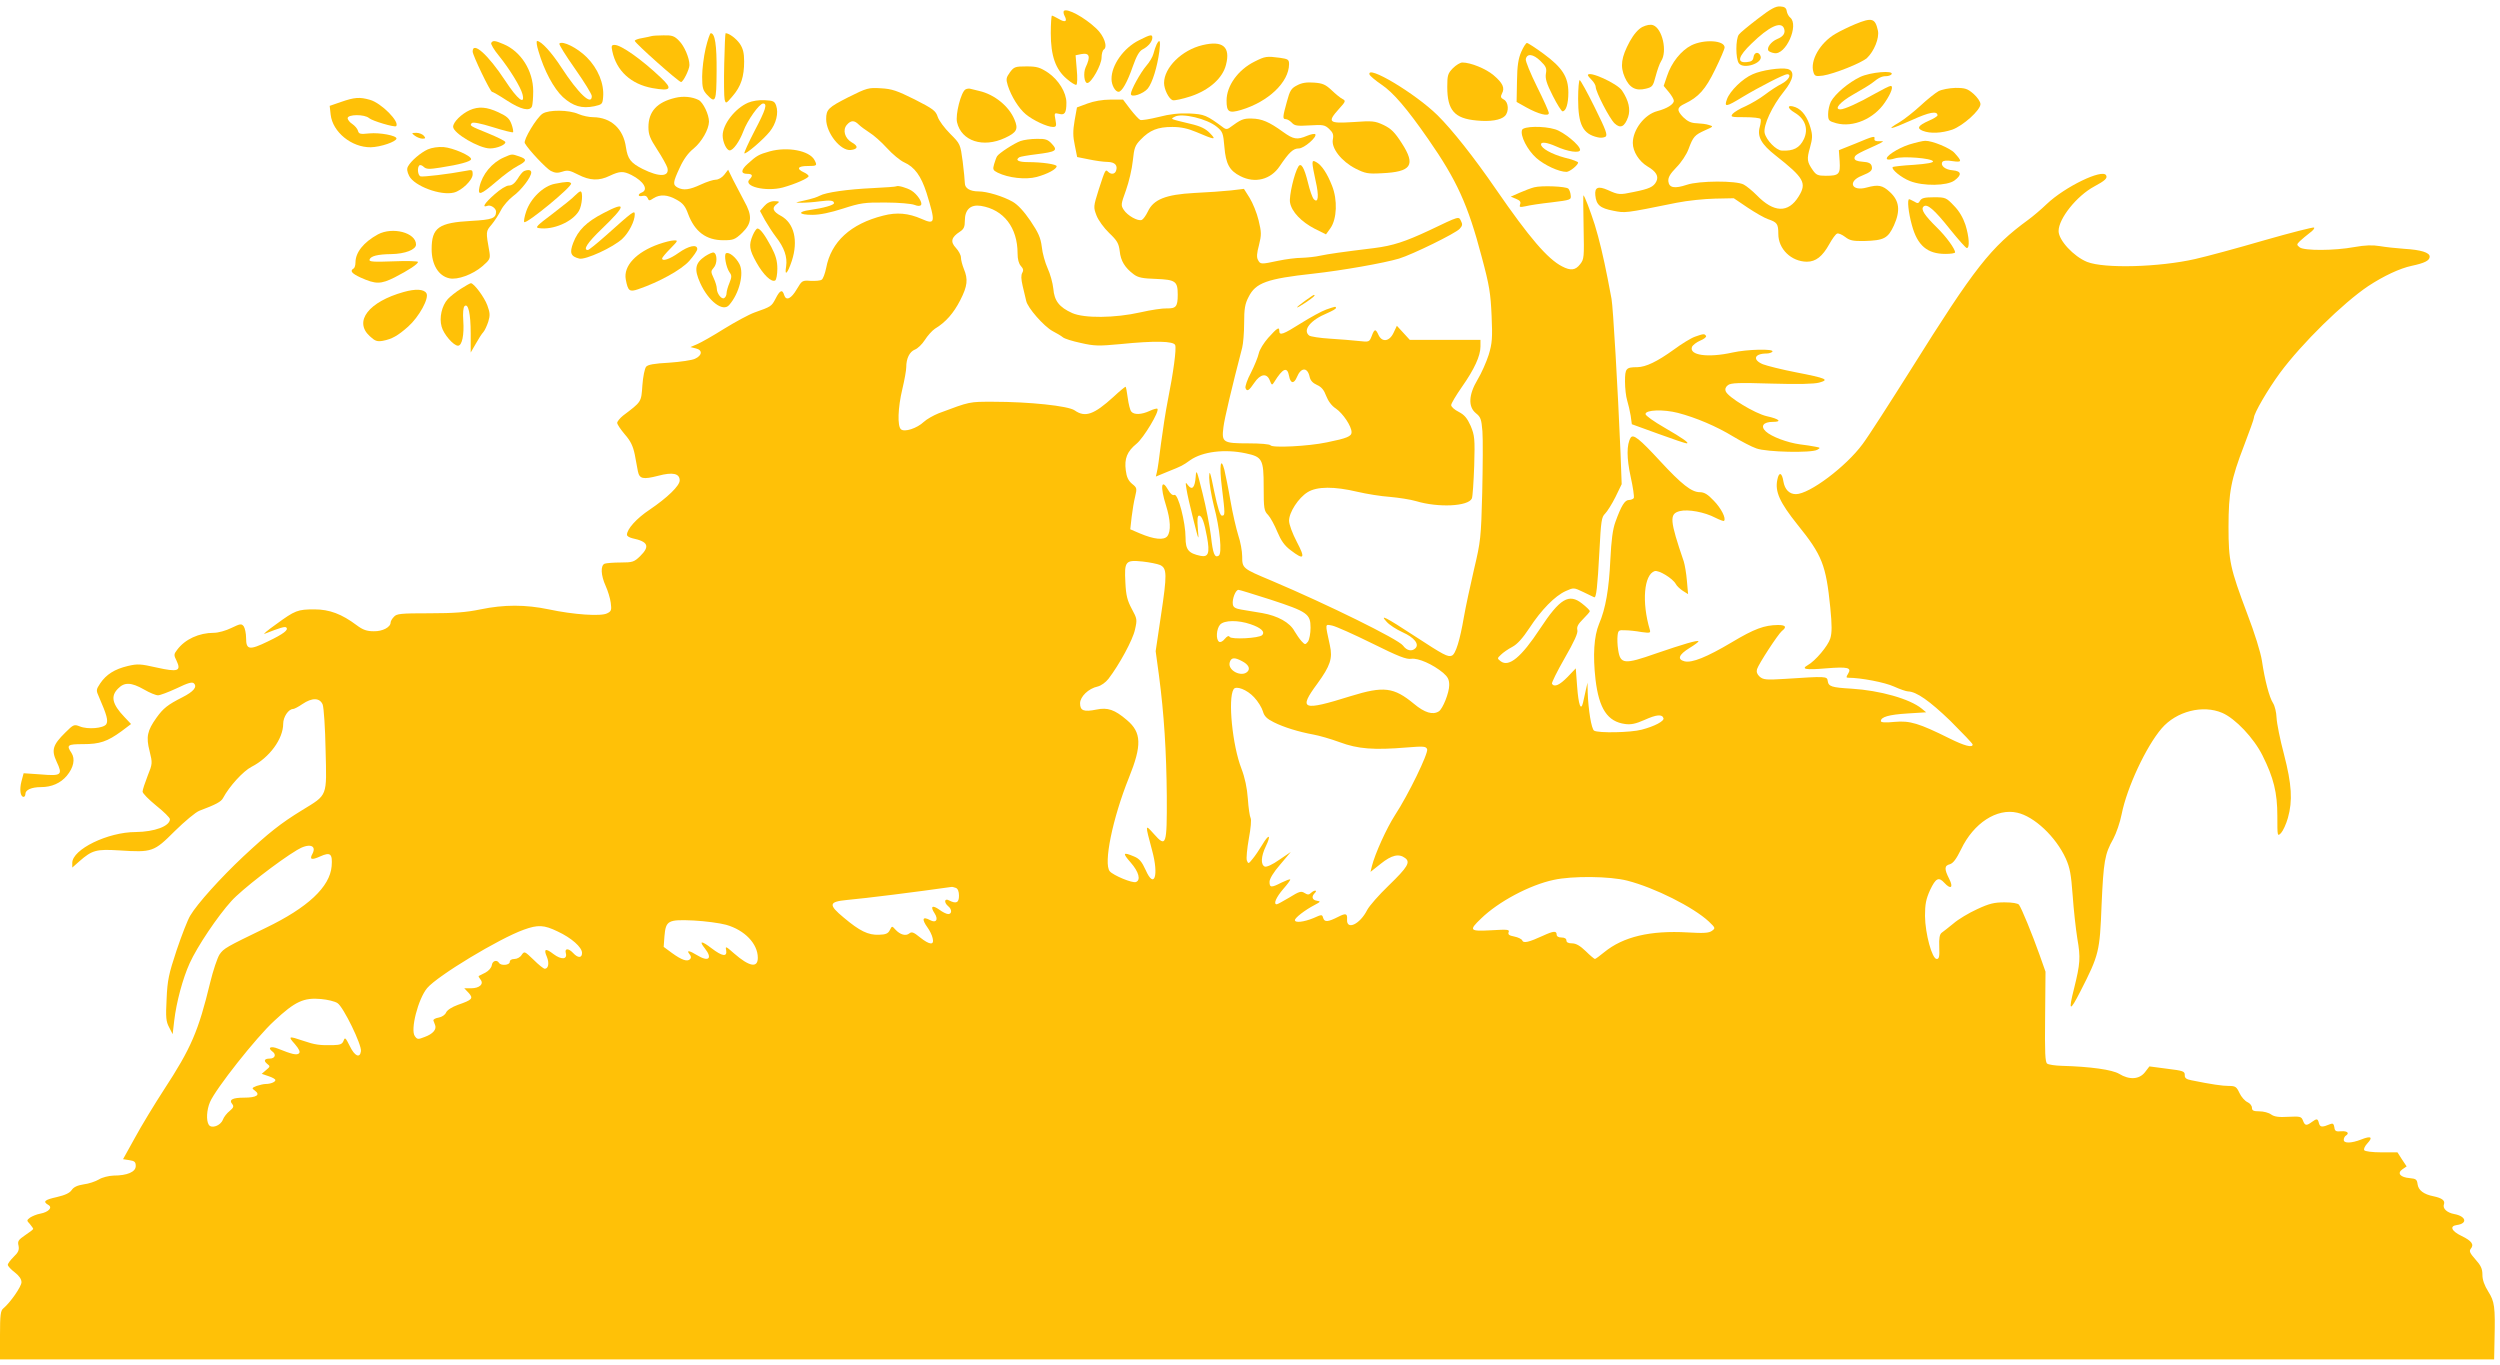<?xml version="1.0" standalone="no"?>
<!DOCTYPE svg PUBLIC "-//W3C//DTD SVG 20010904//EN"
 "http://www.w3.org/TR/2001/REC-SVG-20010904/DTD/svg10.dtd">
<svg version="1.0" xmlns="http://www.w3.org/2000/svg"
 width="1280pt" height="699pt" viewBox="0 0 1280 699"
 preserveAspectRatio="xMidYMid meet">
<g transform="translate(0,699) scale(0.1,-0.1)"
fill="#ffc107" stroke="none">
<path d="M9000 6894 c-47 -36 -91 -72 -97 -81 -17 -22 -17 -124 0 -147 24 -33
125 1 111 37 -9 24 -32 21 -36 -5 -2 -18 -11 -24 -35 -26 -53 -5 -43 30 25 95
89 87 151 116 166 78 9 -24 -3 -42 -35 -55 -31 -13 -54 -44 -45 -59 3 -5 17
-11 30 -13 59 -12 128 143 82 182 -8 6 -16 21 -18 33 -2 16 -11 23 -33 24 -23
2 -49 -12 -115 -63z"/>
<path d="M5447 6934 c-3 -4 -2 -15 4 -26 15 -28 3 -35 -30 -15 -16 9 -32 17
-35 17 -3 0 -6 -40 -6 -90 0 -115 24 -185 82 -234 23 -20 45 -33 49 -30 5 3 6
38 2 78 l-6 73 29 6 c43 8 49 -12 22 -69 -12 -27 -7 -79 9 -79 21 0 73 93 73
130 0 18 5 37 11 41 22 13 2 71 -38 108 -60 57 -150 106 -166 90z"/>
<path d="M9498 6866 c-31 -13 -77 -35 -102 -50 -78 -46 -130 -137 -111 -196 6
-20 12 -22 49 -17 57 9 196 64 225 90 36 34 64 102 56 140 -14 64 -30 69 -117
33z"/>
<path d="M8409 6852 c-21 -11 -44 -37 -65 -75 -43 -80 -50 -126 -25 -183 24
-54 56 -71 108 -58 33 8 37 13 50 64 8 30 20 65 28 77 33 50 6 167 -41 184
-14 5 -34 1 -55 -9z"/>
<path d="M3613 6743 c-10 -43 -18 -108 -18 -145 0 -57 4 -70 24 -92 45 -48 49
-38 50 118 1 135 -8 196 -30 196 -4 0 -16 -35 -26 -77z"/>
<path d="M3708 6663 c-2 -87 -1 -169 2 -182 6 -23 7 -23 41 17 43 50 59 99 59
178 0 43 -6 66 -22 90 -19 27 -55 54 -73 54 -2 0 -5 -71 -7 -157z"/>
<path d="M3335 6805 c-5 -2 -27 -6 -47 -10 -21 -3 -38 -10 -38 -14 0 -11 225
-211 237 -211 11 0 43 65 43 87 0 36 -26 97 -53 124 -24 25 -36 29 -80 28 -29
0 -56 -2 -62 -4z"/>
<path d="M5832 6784 c-79 -39 -142 -128 -141 -199 0 -31 19 -65 36 -65 17 0
45 49 73 130 19 54 33 78 50 87 28 14 50 40 50 60 0 18 -9 17 -68 -13z"/>
<path d="M2515 6770 c-3 -5 14 -35 39 -65 55 -68 112 -161 121 -197 15 -59
-25 -28 -89 70 -87 132 -166 203 -166 148 0 -19 90 -206 99 -206 4 0 39 -20
77 -45 71 -46 117 -57 128 -29 3 9 6 43 6 77 0 105 -63 204 -152 241 -44 19
-55 20 -63 6z"/>
<path d="M2757 6728 c29 -100 78 -191 125 -235 52 -47 97 -60 161 -47 40 9 42
11 45 47 6 68 -26 146 -84 204 -48 48 -124 86 -140 70 -4 -3 32 -61 80 -129
47 -67 86 -130 86 -140 0 -52 -68 12 -156 147 -50 77 -103 135 -124 135 -5 0
-2 -24 7 -52z"/>
<path d="M5922 6763 c-5 -10 -12 -31 -16 -47 -4 -17 -21 -45 -37 -63 -30 -35
-79 -124 -79 -144 0 -21 64 0 87 28 23 29 48 109 59 191 7 53 2 66 -14 35z"/>
<path d="M8660 6758 c-53 -27 -102 -88 -125 -158 l-17 -50 26 -31 c14 -17 26
-37 26 -45 0 -18 -35 -40 -85 -53 -65 -17 -125 -95 -125 -163 0 -44 32 -94 75
-120 45 -26 59 -51 45 -78 -14 -27 -36 -37 -116 -53 -71 -15 -77 -15 -132 10
-50 22 -68 14 -64 -27 5 -49 24 -66 92 -79 62 -12 54 -14 325 41 55 11 143 20
196 21 l96 2 71 -48 c39 -26 86 -53 104 -59 47 -16 53 -24 53 -76 0 -77 66
-141 146 -142 46 0 80 27 115 90 15 27 32 51 40 54 7 3 25 -5 41 -17 23 -18
39 -22 98 -21 101 3 121 13 152 80 34 76 28 126 -21 171 -38 35 -59 39 -118
23 -78 -22 -100 31 -26 60 47 19 57 28 51 50 -4 14 -16 20 -47 22 -28 2 -41 8
-41 18 0 15 11 22 105 64 46 21 50 25 25 23 -19 -1 -29 2 -28 11 4 18 -4 16
-97 -23 l-85 -34 4 -57 c4 -66 -3 -74 -71 -74 -40 0 -49 4 -66 28 -30 43 -32
57 -15 116 13 47 14 63 3 101 -15 54 -43 93 -77 106 -43 16 -46 -3 -4 -28 54
-32 71 -83 47 -135 -22 -46 -54 -62 -113 -59 -29 1 -80 54 -88 90 -8 38 38
138 99 213 50 62 57 105 18 115 -34 8 -132 -6 -178 -27 -52 -22 -117 -86 -132
-128 -15 -42 -6 -41 81 12 83 50 212 116 227 116 25 0 7 -31 -28 -49 -22 -11
-60 -36 -86 -56 -26 -20 -71 -46 -99 -59 -29 -12 -58 -30 -66 -39 -12 -16 -7
-17 62 -17 42 0 78 -4 81 -9 3 -4 1 -23 -4 -41 -14 -49 8 -89 81 -146 146
-115 161 -141 118 -210 -53 -86 -127 -84 -215 7 -22 22 -51 46 -66 54 -38 21
-229 20 -291 -1 -63 -21 -91 -16 -95 17 -2 20 8 38 41 72 25 25 52 66 62 93
24 65 32 73 85 97 43 19 44 20 20 27 -14 5 -42 8 -63 9 -29 1 -46 9 -69 31
-34 35 -33 50 8 69 71 34 106 73 155 174 27 55 49 106 49 114 0 37 -105 43
-170 11z"/>
<path d="M6157 6759 c-106 -25 -197 -115 -197 -194 0 -32 24 -81 44 -88 8 -3
50 6 93 20 95 32 163 93 180 161 24 92 -16 126 -120 101z"/>
<path d="M7789 6725 c-15 -35 -21 -70 -22 -151 l-2 -106 50 -28 c61 -34 115
-48 115 -29 0 8 -27 68 -61 136 -33 67 -59 130 -57 140 6 31 38 27 75 -9 29
-28 33 -38 28 -65 -4 -25 3 -50 35 -113 22 -44 45 -80 50 -80 18 0 30 39 30
96 0 80 -31 128 -126 198 -42 31 -81 56 -86 56 -5 0 -18 -20 -29 -45z"/>
<path d="M3135 6728 c21 -101 96 -169 205 -189 96 -17 106 -5 43 54 -98 93
-203 167 -236 167 -16 0 -18 -5 -12 -32z"/>
<path d="M6424 6675 c-85 -42 -144 -124 -144 -200 0 -59 12 -66 74 -48 140 42
245 142 246 234 0 24 -5 27 -46 33 -69 9 -76 8 -130 -19z"/>
<path d="M7439 6641 c-26 -27 -29 -36 -29 -96 0 -120 37 -162 151 -172 68 -7
123 2 144 23 22 22 19 71 -5 84 -17 9 -18 15 -10 31 16 29 4 54 -43 94 -39 33
-117 65 -160 65 -10 0 -32 -13 -48 -29z"/>
<path d="M5171 6620 c-20 -28 -21 -35 -11 -68 18 -56 56 -117 92 -147 37 -31
110 -65 139 -65 17 0 19 5 13 36 -7 36 -6 37 19 31 28 -8 37 5 37 57 0 52 -40
117 -94 154 -41 27 -57 32 -110 32 -58 0 -64 -2 -85 -30z"/>
<path d="M7012 6608 c3 -7 30 -30 61 -51 60 -40 131 -123 240 -280 146 -210
203 -335 273 -601 40 -148 46 -189 51 -303 5 -114 3 -140 -15 -200 -12 -37
-37 -94 -57 -127 -46 -77 -49 -139 -8 -172 24 -19 28 -31 33 -92 3 -39 2 -180
-1 -314 -6 -231 -8 -250 -42 -393 -19 -82 -43 -193 -52 -245 -20 -117 -42
-190 -62 -197 -20 -8 -41 3 -191 101 -150 98 -180 113 -142 72 13 -15 50 -39
81 -53 60 -27 87 -61 66 -82 -18 -18 -44 -13 -64 14 -24 32 -385 210 -673 332
-148 62 -150 63 -150 124 0 27 -9 76 -20 108 -10 32 -29 112 -40 177 -11 65
-26 136 -31 158 -19 72 -27 22 -13 -89 17 -140 17 -145 0 -145 -9 0 -21 38
-39 123 -21 104 -25 115 -26 72 0 -27 11 -93 24 -145 31 -116 43 -244 25 -255
-21 -13 -30 9 -40 101 -6 49 -25 148 -43 219 -29 117 -32 126 -35 85 -4 -56
-18 -72 -39 -45 -14 19 -14 17 -8 -20 3 -22 19 -92 35 -155 28 -112 29 -113
23 -47 -4 47 -2 67 6 67 15 0 27 -33 41 -110 15 -82 7 -104 -33 -96 -62 13
-77 31 -77 94 0 77 -38 225 -57 218 -9 -4 -21 6 -31 24 -36 64 -43 20 -12 -78
23 -74 26 -131 7 -157 -17 -22 -68 -17 -141 14 l-49 21 7 63 c4 34 12 82 18
105 10 42 9 45 -16 65 -19 16 -28 35 -32 69 -8 60 7 97 55 136 36 29 119 167
107 179 -3 3 -21 -2 -40 -11 -41 -19 -80 -21 -94 -3 -6 7 -14 39 -18 70 -4 31
-9 57 -11 57 -3 0 -31 -23 -62 -52 -100 -91 -145 -107 -199 -69 -33 23 -233
44 -417 44 -124 0 -116 2 -279 -59 -27 -11 -61 -30 -76 -44 -35 -33 -99 -54
-117 -38 -19 16 -16 110 7 206 11 46 20 96 20 112 0 45 17 79 44 90 14 5 37
27 51 49 14 22 37 48 52 58 55 33 95 79 129 145 38 74 41 108 19 161 -8 20
-15 46 -15 59 0 12 -12 34 -26 49 -29 31 -24 54 21 83 20 13 25 25 25 56 0 57
29 84 82 76 117 -19 188 -111 188 -244 0 -29 6 -52 17 -64 13 -14 14 -23 7
-35 -7 -12 -6 -32 2 -67 7 -28 15 -62 18 -76 7 -36 91 -131 135 -155 21 -11
45 -25 53 -32 8 -7 49 -20 92 -29 69 -16 93 -16 200 -6 179 18 275 16 283 -5
7 -19 -9 -139 -38 -284 -11 -55 -26 -154 -35 -222 -8 -67 -17 -132 -21 -145
l-5 -22 63 26 c70 28 74 30 113 58 63 44 177 58 284 35 85 -18 92 -30 92 -171
0 -113 2 -124 23 -145 12 -13 33 -52 47 -86 19 -45 36 -70 68 -94 69 -53 77
-43 32 42 -23 44 -40 90 -40 109 0 43 48 117 95 146 48 30 137 30 255 2 47
-11 121 -23 166 -26 44 -4 105 -13 135 -22 113 -34 267 -27 285 14 4 9 9 85
12 168 4 139 2 154 -18 203 -18 40 -32 57 -61 72 -22 11 -39 26 -39 35 0 8 25
50 55 93 64 91 95 159 95 207 l0 34 -181 0 -181 0 -33 36 -33 36 -17 -36 c-21
-45 -59 -50 -77 -11 -15 33 -21 32 -35 -6 -12 -30 -13 -31 -65 -25 -29 3 -96
9 -148 12 -52 3 -101 11 -107 16 -35 28 7 79 91 114 25 11 46 22 46 27 0 9 -1
9 -50 -8 -23 -8 -81 -40 -129 -70 -92 -58 -111 -65 -111 -39 0 22 -10 16 -57
-36 -22 -25 -44 -60 -48 -79 -4 -19 -22 -63 -40 -99 -19 -35 -31 -71 -28 -79
8 -20 18 -13 45 27 31 46 64 51 79 13 10 -26 12 -27 23 -9 44 71 67 81 76 31
7 -39 25 -42 40 -6 21 51 54 52 65 3 4 -20 16 -33 38 -43 23 -10 36 -26 47
-56 10 -26 28 -51 50 -65 36 -25 80 -90 80 -121 0 -21 -23 -31 -127 -52 -95
-20 -279 -29 -288 -15 -4 6 -53 10 -114 10 -130 0 -137 5 -127 83 5 43 43 203
96 407 5 19 10 76 10 125 0 74 4 99 23 135 36 72 93 93 332 119 145 16 361 54
438 77 69 21 289 129 310 152 15 16 16 24 7 41 -12 24 -6 26 -163 -49 -122
-57 -185 -78 -280 -90 -172 -21 -233 -30 -277 -39 -25 -6 -68 -10 -95 -11 -28
0 -82 -7 -120 -15 -89 -19 -92 -19 -104 4 -8 13 -6 36 5 76 13 53 13 65 -2
127 -9 38 -30 89 -46 115 l-29 46 -67 -8 c-37 -4 -121 -10 -187 -13 -147 -8
-209 -33 -238 -95 -10 -21 -24 -40 -31 -43 -20 -8 -73 22 -92 51 -16 24 -15
29 11 101 15 42 31 110 35 151 7 66 11 78 40 108 47 49 88 65 162 65 45 0 80
-8 123 -26 96 -41 105 -42 70 -6 -22 23 -48 36 -100 48 -108 26 -103 24 -81
36 37 21 167 -10 217 -52 29 -24 32 -32 38 -103 7 -86 26 -121 82 -149 74 -38
155 -18 201 51 48 71 69 91 98 91 27 0 96 60 84 73 -4 3 -22 0 -41 -8 -52 -22
-70 -19 -123 19 -73 53 -110 68 -161 69 -44 1 -55 -4 -115 -48 -9 -7 -19 -7
-28 0 -89 66 -99 70 -176 74 -56 2 -100 -3 -158 -18 -45 -11 -87 -18 -94 -15
-7 3 -30 28 -51 55 l-37 49 -65 0 c-40 0 -85 -8 -117 -20 l-54 -20 -12 -67
c-9 -53 -9 -81 1 -127 l12 -60 60 -12 c33 -7 76 -13 96 -13 38 -1 53 -18 43
-46 -7 -18 -26 -19 -41 -4 -13 13 -14 12 -48 -93 -27 -86 -27 -89 -11 -131 9
-24 38 -64 65 -90 41 -39 49 -53 54 -93 5 -50 27 -85 71 -118 22 -17 46 -22
114 -24 101 -4 112 -12 112 -81 0 -61 -9 -71 -56 -70 -21 1 -82 -8 -134 -20
-132 -30 -289 -31 -350 -4 -67 30 -92 63 -97 125 -3 29 -16 76 -29 104 -13 29
-27 78 -30 110 -6 47 -17 72 -58 133 -34 50 -65 83 -91 98 -49 28 -132 53
-175 53 -43 0 -70 16 -70 42 0 12 -5 62 -11 111 -12 89 -12 90 -64 142 -29 29
-58 68 -64 87 -10 31 -24 41 -118 89 -91 45 -116 54 -173 57 -63 4 -71 2 -167
-46 -102 -52 -113 -62 -113 -112 0 -71 74 -164 126 -158 37 4 40 20 5 39 -36
21 -48 64 -25 90 21 24 38 24 61 1 10 -10 35 -28 55 -41 20 -12 60 -47 89 -79
28 -31 68 -64 88 -73 54 -24 87 -70 115 -157 47 -153 45 -164 -25 -133 -68 30
-128 35 -197 17 -167 -42 -267 -134 -292 -268 -6 -29 -16 -56 -23 -60 -6 -5
-32 -7 -56 -6 -43 3 -45 2 -71 -42 -29 -50 -55 -62 -65 -31 -9 31 -22 26 -44
-18 -21 -40 -23 -41 -108 -71 -28 -10 -98 -48 -155 -83 -57 -36 -119 -71 -138
-79 l-35 -15 28 -7 c35 -8 33 -36 -5 -53 -14 -7 -74 -16 -132 -20 -76 -4 -110
-10 -118 -21 -7 -8 -16 -51 -19 -95 -6 -87 -4 -83 -99 -155 -16 -13 -30 -30
-30 -37 0 -8 18 -34 39 -59 30 -34 42 -60 51 -103 6 -32 13 -71 16 -86 8 -39
26 -43 104 -23 75 20 110 12 110 -24 0 -27 -63 -88 -153 -149 -68 -45 -117
-100 -117 -129 0 -7 12 -14 28 -18 81 -17 91 -41 39 -92 -30 -29 -38 -32 -99
-32 -37 0 -73 -3 -82 -6 -22 -9 -20 -59 5 -114 11 -24 23 -63 26 -86 5 -37 3
-44 -18 -54 -30 -17 -173 -7 -299 20 -120 25 -229 25 -350 0 -72 -15 -135 -20
-261 -20 -148 0 -168 -2 -182 -18 -10 -10 -17 -23 -17 -29 0 -24 -41 -46 -86
-45 -36 0 -56 7 -88 31 -76 57 -139 81 -216 81 -86 0 -99 -5 -196 -76 -44 -31
-70 -53 -59 -49 79 31 105 39 111 32 12 -12 -13 -32 -94 -71 -95 -46 -112 -44
-112 17 0 24 -6 51 -12 60 -12 15 -17 14 -63 -8 -28 -14 -68 -25 -90 -25 -76
0 -148 -33 -188 -87 -17 -22 -18 -27 -3 -56 25 -53 7 -59 -101 -35 -84 19 -98
20 -149 8 -67 -16 -110 -43 -141 -89 -21 -32 -22 -35 -6 -70 40 -92 48 -121
37 -139 -14 -21 -95 -28 -136 -11 -28 11 -32 10 -73 -31 -65 -64 -73 -90 -45
-150 32 -68 25 -74 -81 -65 l-88 6 -11 -41 c-11 -42 -6 -80 11 -80 5 0 9 7 9
15 0 21 32 35 80 35 54 0 100 20 132 58 35 42 44 86 24 117 -27 40 -21 45 59
45 86 0 124 13 197 66 l49 37 -34 36 c-63 66 -72 107 -32 146 32 33 67 32 132
-5 29 -17 61 -30 72 -30 10 0 53 16 96 36 58 28 79 34 88 25 18 -18 -2 -42
-59 -71 -75 -38 -98 -56 -133 -105 -47 -66 -54 -98 -35 -171 15 -61 15 -64
-10 -126 -14 -36 -26 -72 -26 -81 0 -9 32 -41 70 -72 39 -31 70 -62 70 -69 0
-36 -79 -65 -175 -66 -143 0 -325 -89 -325 -158 l0 -24 35 31 c67 59 88 64
205 57 170 -11 178 -8 285 99 51 50 107 97 126 104 85 32 111 46 121 65 32 60
103 138 146 160 92 47 162 143 162 221 0 34 27 75 51 75 5 0 27 11 47 25 50
34 89 33 104 -2 6 -16 13 -120 15 -233 6 -242 12 -227 -120 -308 -111 -68
-171 -116 -301 -237 -117 -110 -236 -242 -272 -303 -13 -21 -44 -101 -70 -178
-40 -121 -47 -153 -51 -249 -5 -95 -3 -115 13 -145 l18 -35 8 69 c11 95 44
217 79 294 39 86 143 241 214 319 50 56 242 205 336 261 59 36 102 26 79 -19
-17 -30 -5 -34 39 -14 53 24 64 14 59 -50 -9 -106 -122 -212 -338 -316 -202
-98 -214 -104 -236 -136 -11 -17 -33 -82 -48 -144 -60 -248 -97 -335 -237
-549 -48 -74 -115 -184 -148 -245 l-61 -110 32 -5 c27 -4 33 -9 33 -30 0 -30
-43 -49 -114 -49 -24 -1 -58 -9 -75 -20 -17 -10 -52 -22 -78 -25 -32 -5 -51
-14 -61 -29 -10 -15 -33 -26 -76 -36 -63 -14 -73 -23 -44 -40 24 -13 2 -37
-41 -45 -18 -3 -41 -13 -52 -20 -18 -14 -18 -15 -1 -33 9 -11 17 -22 17 -25 0
-3 -18 -17 -41 -32 -35 -24 -40 -31 -34 -54 4 -22 -1 -34 -25 -57 -16 -16 -30
-34 -30 -41 0 -6 16 -24 35 -38 23 -18 35 -35 35 -51 0 -22 -57 -104 -93 -134
-14 -11 -17 -34 -17 -137 l0 -124 6385 0 6385 0 2 103 c4 168 0 193 -32 244
-20 32 -30 60 -30 86 0 31 -8 48 -36 79 -28 32 -33 42 -24 54 19 22 5 41 -47
66 -52 25 -63 51 -23 56 56 8 46 45 -14 56 -38 7 -61 29 -53 50 7 19 -10 32
-53 41 -51 10 -78 31 -82 62 -3 24 -8 28 -40 31 -49 4 -66 25 -38 45 l22 15
-24 36 -23 36 -82 0 c-47 0 -85 5 -88 11 -4 6 3 21 16 35 30 32 19 40 -31 20
-51 -20 -90 -21 -90 -2 0 8 5 18 10 21 21 13 9 25 -22 23 -28 -3 -34 1 -36 20
-3 18 -8 22 -20 17 -43 -18 -53 -17 -59 4 -6 25 -11 25 -37 6 -27 -20 -35 -19
-45 8 -8 20 -13 22 -74 19 -49 -3 -72 0 -89 12 -12 9 -39 16 -60 16 -30 0 -38
4 -38 18 0 11 -11 24 -23 29 -13 6 -32 27 -41 47 -15 32 -21 36 -54 36 -33 0
-89 8 -192 29 -27 5 -35 12 -34 27 0 19 -8 22 -90 32 l-91 12 -23 -30 c-29
-37 -80 -40 -132 -8 -35 21 -146 37 -295 41 -33 1 -66 6 -73 11 -11 6 -13 56
-11 240 l2 231 -30 85 c-38 107 -93 241 -106 258 -6 7 -34 12 -74 12 -52 0
-78 -6 -140 -35 -42 -19 -97 -52 -121 -73 -25 -20 -52 -42 -61 -48 -10 -8 -14
-28 -12 -73 2 -49 -1 -61 -13 -61 -24 0 -59 130 -60 220 0 61 5 86 26 133 29
61 44 69 73 37 33 -36 48 -25 25 20 -26 51 -25 68 3 75 17 5 33 26 58 77 64
134 183 211 287 187 87 -19 198 -123 249 -235 21 -47 27 -80 35 -188 5 -72 16
-172 24 -222 17 -97 15 -127 -17 -256 -30 -118 -22 -121 33 -13 95 186 99 203
108 440 10 225 16 262 60 340 15 28 35 85 43 127 27 136 125 346 205 439 75
87 210 122 310 79 67 -29 161 -128 206 -218 57 -114 76 -190 76 -310 0 -105 0
-106 19 -87 10 11 26 45 35 77 25 89 20 171 -20 326 -20 75 -37 160 -38 187
-1 28 -9 61 -18 75 -19 29 -42 116 -57 217 -6 41 -38 144 -75 240 -88 234 -96
271 -96 445 0 178 13 244 80 418 27 71 50 134 50 141 0 23 72 146 133 229 113
153 324 359 452 445 79 52 162 91 223 104 66 14 92 27 92 47 0 21 -45 35 -130
40 -41 3 -98 9 -126 14 -36 6 -75 5 -130 -5 -104 -19 -254 -19 -279 -2 -17 14
-17 15 1 33 11 10 33 29 49 41 17 12 27 24 23 28 -3 3 -118 -26 -254 -65 -137
-40 -296 -83 -354 -96 -183 -42 -466 -50 -554 -15 -69 28 -146 111 -146 158 0
64 93 180 182 228 56 30 70 43 61 58 -20 33 -210 -59 -303 -147 -30 -29 -73
-65 -95 -81 -193 -141 -274 -244 -600 -765 -109 -173 -220 -346 -248 -383 -85
-116 -273 -257 -342 -257 -34 0 -57 24 -64 65 -7 46 -23 51 -31 9 -13 -61 12
-116 103 -230 127 -157 146 -207 168 -424 9 -91 9 -130 0 -159 -11 -37 -76
-115 -116 -137 -35 -20 -10 -25 94 -16 113 9 133 4 113 -28 -10 -16 -10 -20 0
-20 67 0 189 -24 235 -45 31 -14 63 -25 72 -25 43 -1 110 -48 217 -151 62 -62
114 -116 114 -121 0 -18 -44 -6 -118 31 -157 78 -203 92 -281 85 -49 -5 -71
-3 -71 4 0 21 40 33 136 39 l96 6 -23 19 c-61 50 -214 93 -359 102 -102 6
-118 11 -122 39 -3 25 -7 25 -221 11 -95 -6 -110 -4 -128 12 -13 12 -17 24
-13 38 9 28 107 178 127 195 27 21 20 31 -20 31 -70 -1 -120 -19 -237 -89
-128 -76 -203 -106 -241 -97 -39 10 -30 34 25 68 28 17 49 33 46 35 -6 6 -75
-14 -218 -63 -162 -57 -182 -55 -193 19 -4 24 -5 56 -3 73 3 26 6 29 38 27 19
0 57 -4 84 -9 44 -6 48 -5 43 12 -42 141 -30 282 25 300 21 6 92 -37 108 -66
5 -10 21 -25 36 -35 l27 -17 -6 68 c-3 38 -11 83 -16 99 -72 211 -75 244 -21
258 43 11 128 -5 183 -34 22 -11 41 -18 44 -16 12 12 -14 64 -52 103 -31 33
-49 44 -72 44 -42 0 -93 40 -203 159 -107 116 -138 140 -151 120 -21 -35 -21
-104 0 -200 12 -54 19 -103 16 -109 -3 -5 -15 -10 -25 -10 -21 0 -39 -29 -69
-112 -14 -38 -21 -93 -26 -193 -7 -151 -24 -251 -58 -330 -26 -63 -32 -160
-18 -284 18 -151 62 -216 152 -228 29 -4 54 1 99 21 62 28 90 30 97 9 5 -15
-46 -42 -112 -59 -55 -15 -222 -18 -243 -5 -14 8 -30 108 -33 196 l-1 50 -9
-40 c-5 -22 -11 -50 -14 -63 -11 -45 -23 -11 -30 82 l-7 94 -42 -44 c-41 -42
-68 -54 -80 -35 -3 4 26 63 65 131 50 87 69 129 65 144 -4 17 4 31 29 56 19
19 35 37 35 41 0 4 -18 22 -40 39 -67 53 -113 26 -215 -129 -96 -146 -159
-198 -201 -167 -19 15 -19 15 1 34 11 11 37 29 58 40 25 13 53 44 88 97 60 92
130 164 186 189 40 18 41 18 89 -5 27 -13 52 -25 56 -27 11 -5 17 51 27 236 8
155 11 175 29 192 11 11 35 49 53 85 l32 66 -6 162 c-14 333 -38 744 -46 787
-5 25 -14 72 -20 105 -22 112 -43 200 -66 275 -23 72 -53 150 -58 150 -1 0 -1
-73 1 -163 3 -154 3 -164 -18 -190 -24 -31 -48 -34 -92 -11 -74 38 -167 146
-338 394 -114 166 -226 307 -300 380 -114 112 -365 262 -348 208z m-1072
-2511 c35 -17 36 -47 4 -259 l-27 -182 17 -125 c26 -198 38 -388 40 -618 1
-252 -3 -264 -66 -193 -46 51 -46 54 -9 -85 35 -128 11 -200 -33 -100 -20 44
-33 59 -60 70 -57 24 -60 18 -17 -31 42 -48 53 -90 27 -100 -18 -7 -116 34
-134 55 -33 39 14 270 98 479 67 166 65 232 -10 295 -63 54 -99 66 -156 54
-65 -13 -84 -6 -84 32 0 34 43 76 90 86 17 4 41 21 55 39 56 73 125 200 136
252 12 52 11 56 -16 106 -23 43 -30 69 -33 135 -6 110 0 117 88 108 36 -4 76
-12 90 -18z m565 -177 c189 -62 205 -73 205 -144 0 -29 -6 -60 -13 -71 -14
-17 -15 -17 -33 2 -10 11 -26 34 -36 51 -24 45 -86 79 -165 93 -37 6 -86 14
-108 18 -30 5 -41 12 -43 27 -4 27 14 74 29 74 6 0 79 -23 164 -50z m-102
-126 c53 -18 76 -39 59 -56 -16 -16 -157 -23 -166 -9 -5 8 -13 4 -25 -10 -10
-13 -23 -19 -29 -15 -18 11 -14 67 5 88 21 23 92 24 156 2z m622 -98 c135 -67
176 -83 201 -79 35 5 110 -28 163 -72 24 -21 31 -34 31 -63 0 -39 -33 -121
-53 -134 -31 -20 -73 -7 -127 38 -104 86 -155 92 -324 40 -249 -78 -270 -70
-171 64 66 91 79 129 64 196 -25 116 -26 108 12 101 19 -4 111 -45 204 -91z
m-666 -91 c33 -17 44 -38 28 -54 -30 -30 -102 6 -91 47 7 26 24 28 63 7z m62
-185 c20 -21 40 -54 45 -72 7 -25 20 -38 56 -56 52 -26 127 -49 203 -63 28 -5
88 -22 134 -39 94 -35 175 -41 344 -27 87 7 98 6 104 -9 7 -20 -96 -233 -165
-338 -43 -67 -102 -197 -118 -261 l-7 -29 53 42 c55 44 92 53 124 29 29 -21
13 -47 -84 -141 -50 -48 -99 -104 -110 -125 -37 -74 -107 -106 -103 -48 2 30
-6 33 -45 13 -53 -27 -70 -28 -77 -7 -6 20 -6 20 -51 0 -49 -20 -94 -25 -94
-10 0 12 52 52 100 77 32 17 33 19 13 22 -25 4 -30 21 -11 40 7 7 8 12 2 12
-6 0 -16 -6 -22 -12 -10 -10 -17 -10 -33 0 -17 11 -27 8 -77 -23 -32 -19 -61
-35 -65 -35 -19 0 -3 36 33 78 22 25 38 47 36 49 -2 3 -22 -5 -45 -16 -52 -27
-61 -26 -61 4 0 15 20 49 55 89 l54 64 -59 -40 c-35 -25 -65 -38 -74 -35 -22
9 -20 52 5 104 29 60 16 66 -18 8 -15 -25 -38 -59 -50 -73 -20 -25 -22 -26
-29 -8 -4 10 1 61 10 112 10 53 14 98 9 106 -4 7 -11 51 -14 98 -4 56 -15 108
-33 155 -46 118 -70 358 -40 406 12 20 69 -2 105 -41z m1911 -939 c140 -36
337 -135 417 -209 34 -33 35 -34 16 -48 -15 -11 -42 -13 -124 -8 -192 11 -330
-22 -427 -101 -23 -19 -45 -35 -48 -35 -3 0 -25 18 -47 40 -29 28 -50 40 -70
40 -19 0 -29 5 -29 15 0 9 -9 15 -25 15 -16 0 -25 6 -25 15 0 20 -16 19 -70
-6 -72 -33 -100 -40 -106 -24 -3 7 -21 16 -41 20 -26 5 -33 10 -29 22 6 14 -4
15 -89 10 -111 -6 -116 -1 -52 60 88 86 249 172 372 198 95 21 288 19 377 -4z
m-3438 -37 c10 -4 16 -18 16 -40 0 -36 -14 -43 -51 -24 -24 13 -27 -11 -4 -30
20 -16 19 -40 0 -40 -9 0 -29 10 -45 22 -36 26 -49 18 -25 -18 21 -32 8 -52
-23 -35 -39 21 -44 5 -13 -38 11 -15 23 -39 26 -54 10 -38 -15 -36 -65 4 -32
26 -42 30 -54 20 -18 -15 -47 -7 -71 19 -18 20 -18 20 -29 -2 -9 -18 -21 -23
-56 -24 -55 -2 -98 19 -179 87 -81 67 -78 82 14 91 100 9 362 42 537 67 3 1
13 -2 22 -5z m-1176 -189 c95 -27 162 -97 162 -169 0 -54 -44 -45 -121 22 -43
38 -46 39 -41 17 6 -36 -20 -32 -75 10 -52 40 -66 39 -34 -1 41 -52 19 -71
-41 -34 -39 24 -55 26 -38 5 9 -11 10 -19 3 -26 -14 -14 -42 -5 -93 32 l-42
31 4 55 c7 80 18 86 150 80 58 -3 133 -13 166 -22z m-863 -34 c71 -33 125 -81
125 -110 0 -27 -21 -27 -45 -1 -24 26 -45 26 -38 0 9 -33 -23 -35 -63 -5 -41
32 -52 27 -34 -14 13 -32 8 -61 -11 -61 -6 0 -32 21 -57 46 -46 44 -47 45 -61
25 -7 -12 -24 -21 -37 -21 -15 0 -24 -6 -24 -15 0 -17 -45 -21 -55 -5 -11 18
-34 11 -37 -12 -2 -13 -16 -29 -33 -38 -16 -8 -32 -16 -34 -17 -2 -2 2 -9 9
-18 19 -23 -5 -45 -48 -45 l-35 0 22 -23 c26 -29 20 -36 -55 -62 -30 -11 -54
-26 -60 -39 -5 -12 -21 -23 -38 -26 -17 -3 -28 -9 -27 -15 2 -5 6 -16 9 -24 8
-22 -12 -45 -53 -60 -35 -14 -39 -13 -51 4 -24 32 17 191 63 246 53 63 369
254 495 299 72 26 103 25 173 -9z m-1127 -367 c30 -19 125 -214 120 -246 -5
-38 -32 -26 -57 26 -22 44 -25 47 -32 27 -7 -17 -17 -21 -51 -22 -71 -2 -97 2
-155 22 -76 26 -80 24 -43 -17 22 -26 28 -40 21 -47 -11 -11 -36 -5 -108 24
-37 15 -55 5 -28 -15 21 -15 13 -36 -14 -36 -27 0 -33 -11 -13 -27 16 -12 16
-14 -6 -32 l-22 -19 35 -12 c19 -6 35 -15 35 -20 0 -10 -25 -20 -50 -20 -10 0
-31 -5 -46 -10 -25 -10 -26 -12 -9 -24 30 -22 8 -36 -55 -36 -61 0 -80 -11
-60 -34 8 -11 5 -18 -14 -34 -14 -11 -30 -31 -35 -45 -12 -31 -58 -47 -72 -26
-14 22 -11 76 6 116 28 67 238 333 329 416 107 100 151 120 240 112 33 -3 71
-12 84 -21z"/>
<path d="M9524 6596 c-59 -28 -129 -87 -150 -127 -8 -16 -14 -44 -14 -63 0
-33 3 -36 42 -47 86 -23 193 23 249 107 32 47 45 84 29 84 -6 0 -42 -18 -81
-40 -82 -47 -156 -80 -176 -80 -35 0 -2 38 67 77 41 23 84 49 95 58 34 27 49
35 72 35 12 0 25 5 28 10 13 21 -108 11 -161 -14z"/>
<path d="M8130 6605 c0 -3 9 -14 20 -25 11 -11 20 -27 20 -35 0 -25 71 -163
97 -187 30 -28 51 -17 69 33 13 39 3 84 -31 135 -24 37 -175 105 -175 79z"/>
<path d="M8080 6484 c0 -132 24 -180 100 -197 14 -4 32 -2 40 3 12 8 3 33 -55
150 -38 77 -73 140 -77 140 -4 0 -8 -43 -8 -96z"/>
<path d="M6641 6553 c-30 -15 -37 -27 -52 -83 -22 -79 -23 -90 -6 -90 8 0 21
-8 31 -18 14 -16 27 -18 92 -14 68 4 77 3 100 -19 19 -18 23 -29 18 -54 -8
-44 44 -111 116 -148 50 -25 63 -28 135 -24 152 7 175 41 102 154 -36 56 -54
74 -93 93 -45 21 -57 22 -156 15 -126 -8 -134 -1 -72 68 34 37 35 41 18 50
-11 5 -36 26 -56 45 -31 29 -46 36 -90 39 -38 3 -63 -1 -87 -14z"/>
<path d="M4943 6532 c-23 -14 -52 -129 -43 -168 22 -96 133 -133 246 -80 60
28 69 45 48 94 -28 68 -102 128 -179 146 -16 4 -37 9 -45 11 -8 3 -20 1 -27
-3z"/>
<path d="M9925 6523 c-16 -9 -58 -42 -92 -74 -35 -32 -83 -70 -108 -85 -74
-43 -46 -38 63 11 90 41 132 49 132 24 0 -4 -20 -17 -44 -27 -56 -25 -64 -39
-31 -52 39 -15 95 -12 150 6 56 20 145 100 145 131 0 12 -16 35 -35 52 -31 27
-43 31 -93 31 -32 -1 -70 -8 -87 -17z"/>
<path d="M3457 6489 c-93 -22 -137 -70 -137 -150 0 -38 8 -58 45 -115 25 -38
48 -80 52 -93 12 -47 -41 -49 -127 -6 -61 31 -76 51 -85 110 -13 96 -77 154
-168 155 -21 0 -54 7 -75 16 -49 22 -152 23 -184 2 -31 -20 -100 -136 -91
-151 19 -34 110 -130 133 -142 22 -11 35 -12 59 -4 27 9 38 7 81 -15 60 -31
107 -33 162 -6 51 24 69 25 111 4 63 -32 89 -76 52 -90 -22 -9 -18 -23 5 -17
13 3 22 -1 26 -11 6 -15 9 -15 30 -1 33 21 72 19 119 -8 31 -17 44 -33 58 -72
34 -91 92 -135 181 -135 50 0 59 3 96 38 50 49 53 87 10 163 -16 30 -41 78
-56 107 l-26 53 -20 -26 c-11 -14 -30 -25 -43 -25 -13 0 -47 -11 -77 -25 -58
-27 -89 -31 -119 -15 -25 14 -24 26 11 101 19 42 43 76 71 98 42 35 78 98 79
138 0 37 -30 99 -53 111 -34 17 -79 21 -120 11z"/>
<path d="M1746 6468 l-58 -20 5 -45 c10 -89 107 -168 205 -167 51 1 132 29
132 45 0 15 -85 31 -139 26 -46 -5 -54 -3 -58 13 -3 11 -16 26 -29 35 -13 8
-24 22 -24 30 0 20 87 21 110 0 16 -14 130 -48 138 -41 21 21 -76 119 -134
135 -53 15 -79 13 -148 -11z"/>
<path d="M3830 6464 c-67 -29 -130 -111 -130 -168 0 -33 20 -76 36 -76 18 0
50 45 70 98 20 55 82 142 101 142 23 0 14 -31 -44 -141 -31 -60 -54 -111 -52
-114 7 -7 97 70 130 111 33 41 46 95 33 133 -8 23 -16 26 -59 28 -28 2 -65 -4
-85 -13z"/>
<path d="M2405 6426 c-42 -19 -85 -61 -85 -85 0 -33 133 -111 189 -111 36 0
83 20 78 33 -2 6 -41 25 -87 44 -94 38 -97 40 -84 53 6 6 46 -2 107 -21 54
-17 101 -29 104 -26 2 3 -1 22 -8 41 -11 30 -24 41 -67 61 -60 28 -102 31
-147 11z"/>
<path d="M7793 6325 c-11 -29 27 -103 73 -144 42 -37 116 -71 154 -71 17 0 60
35 60 48 0 4 -31 16 -70 25 -66 18 -120 48 -120 68 0 14 31 10 76 -10 61 -28
124 -37 124 -18 0 23 -84 92 -128 105 -59 18 -161 16 -169 -3z"/>
<path d="M2124 6295 c11 -8 29 -15 39 -15 16 0 17 3 7 15 -7 8 -24 15 -39 15
-25 -1 -25 -1 -7 -15z"/>
<path d="M5225 6268 c-33 -12 -110 -62 -120 -78 -4 -6 -10 -24 -15 -40 -8 -27
-6 -32 18 -44 55 -27 143 -37 200 -22 55 15 102 40 102 55 0 10 -75 21 -146
21 -50 0 -68 10 -45 25 5 3 44 10 86 15 103 13 112 19 81 53 -21 23 -33 27
-78 26 -29 0 -66 -5 -83 -11z"/>
<path d="M9775 6250 c-61 -20 -126 -63 -113 -75 4 -4 22 -2 40 4 40 13 190 1
195 -15 2 -7 -31 -13 -99 -18 -56 -3 -104 -9 -107 -11 -10 -11 44 -55 88 -72
68 -27 190 -25 228 3 39 29 36 48 -9 52 -39 3 -64 24 -53 43 5 7 23 9 52 4 49
-7 50 -2 10 42 -22 25 -115 63 -150 62 -12 0 -49 -9 -82 -19z"/>
<path d="M2190 6225 c-37 -17 -86 -59 -101 -87 -7 -12 -5 -27 6 -49 27 -52
162 -102 229 -85 40 10 96 64 96 93 0 24 -2 25 -37 18 -83 -16 -219 -32 -230
-28 -14 5 -18 45 -6 56 3 4 14 1 22 -7 14 -13 28 -13 86 -4 97 15 156 31 157
43 2 17 -92 58 -141 62 -28 2 -60 -3 -81 -12z"/>
<path d="M3941 6215 c-57 -16 -67 -22 -113 -64 -35 -31 -36 -51 -3 -51 27 0
32 -9 13 -28 -36 -36 83 -65 170 -42 65 18 132 48 132 58 0 5 -11 14 -25 20
-39 18 -30 32 20 32 49 0 50 2 35 31 -26 48 -138 69 -229 44z"/>
<path d="M2580 6184 c-62 -27 -111 -87 -125 -151 -10 -47 5 -42 86 27 38 33
87 69 109 80 48 25 50 35 9 49 -39 13 -36 14 -79 -5z"/>
<path d="M6720 6153 c0 -10 7 -50 16 -89 18 -77 14 -119 -10 -93 -7 8 -20 45
-29 83 -19 77 -35 105 -49 84 -21 -33 -49 -153 -43 -185 8 -47 58 -99 126
-134 l58 -29 23 32 c33 47 37 145 8 217 -25 64 -54 107 -81 121 -15 9 -19 7
-19 -7z"/>
<path d="M2683 6114 c-7 -3 -22 -21 -33 -40 -15 -23 -29 -34 -45 -34 -13 0
-44 -19 -74 -46 -51 -45 -65 -69 -36 -58 17 7 45 -12 45 -30 -1 -34 -20 -41
-127 -47 -167 -9 -203 -34 -203 -145 0 -79 35 -137 91 -149 41 -9 119 19 169
62 38 33 41 39 36 72 -19 106 -19 106 11 141 15 18 37 52 48 74 11 22 39 54
61 71 42 30 94 98 94 122 0 13 -15 16 -37 7z"/>
<path d="M2841 6049 c-59 -11 -125 -75 -147 -142 -9 -26 -13 -51 -10 -54 11
-12 249 184 240 198 -6 10 -22 10 -83 -2z"/>
<path d="M4589 6036 c-2 -2 -56 -6 -119 -9 -131 -6 -242 -22 -273 -39 -12 -7
-47 -18 -77 -24 -53 -12 -54 -12 -15 -12 22 0 63 3 91 7 54 7 74 5 74 -9 0
-10 -52 -25 -122 -35 -67 -9 -60 -25 11 -25 39 0 92 11 157 32 90 29 110 32
219 31 66 0 132 -6 147 -12 18 -7 29 -7 34 0 8 13 -20 55 -49 73 -24 15 -71
28 -78 22z"/>
<path d="M7855 6031 c-16 -4 -50 -17 -75 -28 l-45 -20 27 -11 c20 -8 26 -16
21 -28 -5 -15 -2 -16 28 -10 19 5 79 14 134 20 97 12 100 13 97 36 -1 14 -7
29 -12 34 -12 12 -137 17 -175 7z"/>
<path d="M2944 5989 c-10 -12 -62 -53 -114 -93 -81 -61 -92 -71 -71 -74 72
-11 172 32 205 88 17 29 22 100 8 100 -5 0 -17 -10 -28 -21z"/>
<path d="M9831 5963 c-8 -15 -13 -16 -30 -5 -12 6 -23 12 -26 12 -11 0 -4 -69
14 -133 28 -104 79 -147 171 -147 27 0 50 3 50 8 0 18 -46 81 -92 126 -66 65
-84 94 -70 108 18 18 55 -14 137 -117 42 -52 80 -95 85 -95 16 0 12 58 -7 119
-12 36 -32 71 -59 98 -39 41 -43 43 -102 43 -48 0 -63 -4 -71 -17z"/>
<path d="M3913 5935 l-22 -25 26 -48 c15 -26 39 -63 55 -84 44 -56 60 -104 53
-152 -9 -53 7 -38 29 28 34 104 12 194 -56 231 -41 22 -48 41 -20 61 15 12 14
13 -13 14 -20 0 -38 -9 -52 -25z"/>
<path d="M3090 5899 c-87 -45 -130 -87 -155 -152 -20 -52 -13 -70 31 -81 31
-8 175 58 221 102 33 31 63 90 63 124 0 23 -7 18 -149 -109 -45 -40 -86 -73
-91 -73 -27 0 -2 38 71 108 126 121 129 144 9 81z"/>
<path d="M3854 5785 c-21 -50 -18 -73 19 -139 35 -63 77 -103 96 -92 6 4 11
31 11 60 0 40 -8 68 -31 112 -34 63 -57 94 -71 94 -5 0 -16 -16 -24 -35z"/>
<path d="M1935 5790 c-73 -40 -115 -92 -115 -144 0 -14 -4 -28 -10 -31 -20
-12 -9 -25 36 -46 78 -35 103 -35 175 1 72 37 119 68 119 79 0 4 -57 6 -126 3
-104 -4 -126 -2 -122 9 6 18 41 27 111 28 71 1 127 23 127 49 0 61 -120 92
-195 52z"/>
<path d="M3373 5740 c-116 -41 -182 -112 -169 -181 11 -59 19 -65 63 -50 108
37 220 99 261 144 23 26 42 53 42 62 0 26 -44 17 -96 -20 -45 -32 -84 -45 -84
-28 0 4 19 27 42 50 40 41 41 43 18 42 -14 0 -48 -9 -77 -19z"/>
<path d="M3610 5678 c-51 -35 -57 -66 -25 -137 42 -93 116 -150 148 -113 52
59 78 162 53 210 -18 35 -54 64 -69 55 -11 -7 0 -71 18 -97 12 -16 12 -24 0
-54 -8 -19 -15 -43 -15 -53 0 -10 -5 -21 -12 -25 -13 -9 -38 23 -38 49 0 10
-7 34 -16 53 -15 32 -15 36 0 53 19 20 19 72 0 78 -6 2 -25 -7 -44 -19z"/>
<path d="M2359 5511 c-24 -15 -54 -39 -66 -52 -31 -34 -45 -96 -32 -141 10
-39 61 -98 84 -98 21 0 32 56 27 128 -3 39 0 68 6 74 19 19 32 -37 32 -140 l0
-97 26 45 c14 25 31 52 39 60 7 8 18 32 25 53 10 33 9 45 -5 84 -16 43 -69
113 -84 113 -4 0 -27 -13 -52 -29z"/>
<path d="M2067 5495 c-179 -50 -257 -150 -174 -226 27 -25 37 -29 67 -24 47 9
77 26 130 73 55 49 109 146 93 171 -13 21 -56 23 -116 6z"/>
<path d="M6682 5450 c-56 -40 -54 -47 3 -9 40 27 53 39 42 39 -2 0 -23 -14
-45 -30z"/>
<path d="M8678 5266 c-20 -7 -69 -37 -108 -66 -86 -62 -143 -89 -187 -90 -58
0 -63 -6 -63 -74 0 -33 5 -77 11 -96 6 -19 14 -54 18 -78 l6 -44 135 -49 c74
-27 139 -49 145 -49 18 0 -17 25 -112 80 -54 31 -98 62 -98 70 0 22 92 25 166
6 92 -24 198 -69 283 -121 42 -25 95 -53 119 -61 51 -19 282 -24 311 -7 18 10
17 11 -10 16 -16 3 -51 9 -79 12 -64 9 -145 39 -174 66 -29 27 -13 49 36 49
49 0 33 15 -31 29 -61 14 -198 97 -210 127 -5 12 -1 23 11 32 15 12 57 13 223
8 137 -4 218 -2 244 5 54 15 39 22 -120 53 -72 14 -147 33 -168 41 -55 23 -44
55 19 55 13 0 27 5 30 10 9 15 -129 12 -205 -5 -126 -28 -223 -14 -207 29 4 9
23 24 42 32 20 8 33 19 30 24 -8 12 -12 12 -57 -4z"/>
</g>
</svg>
